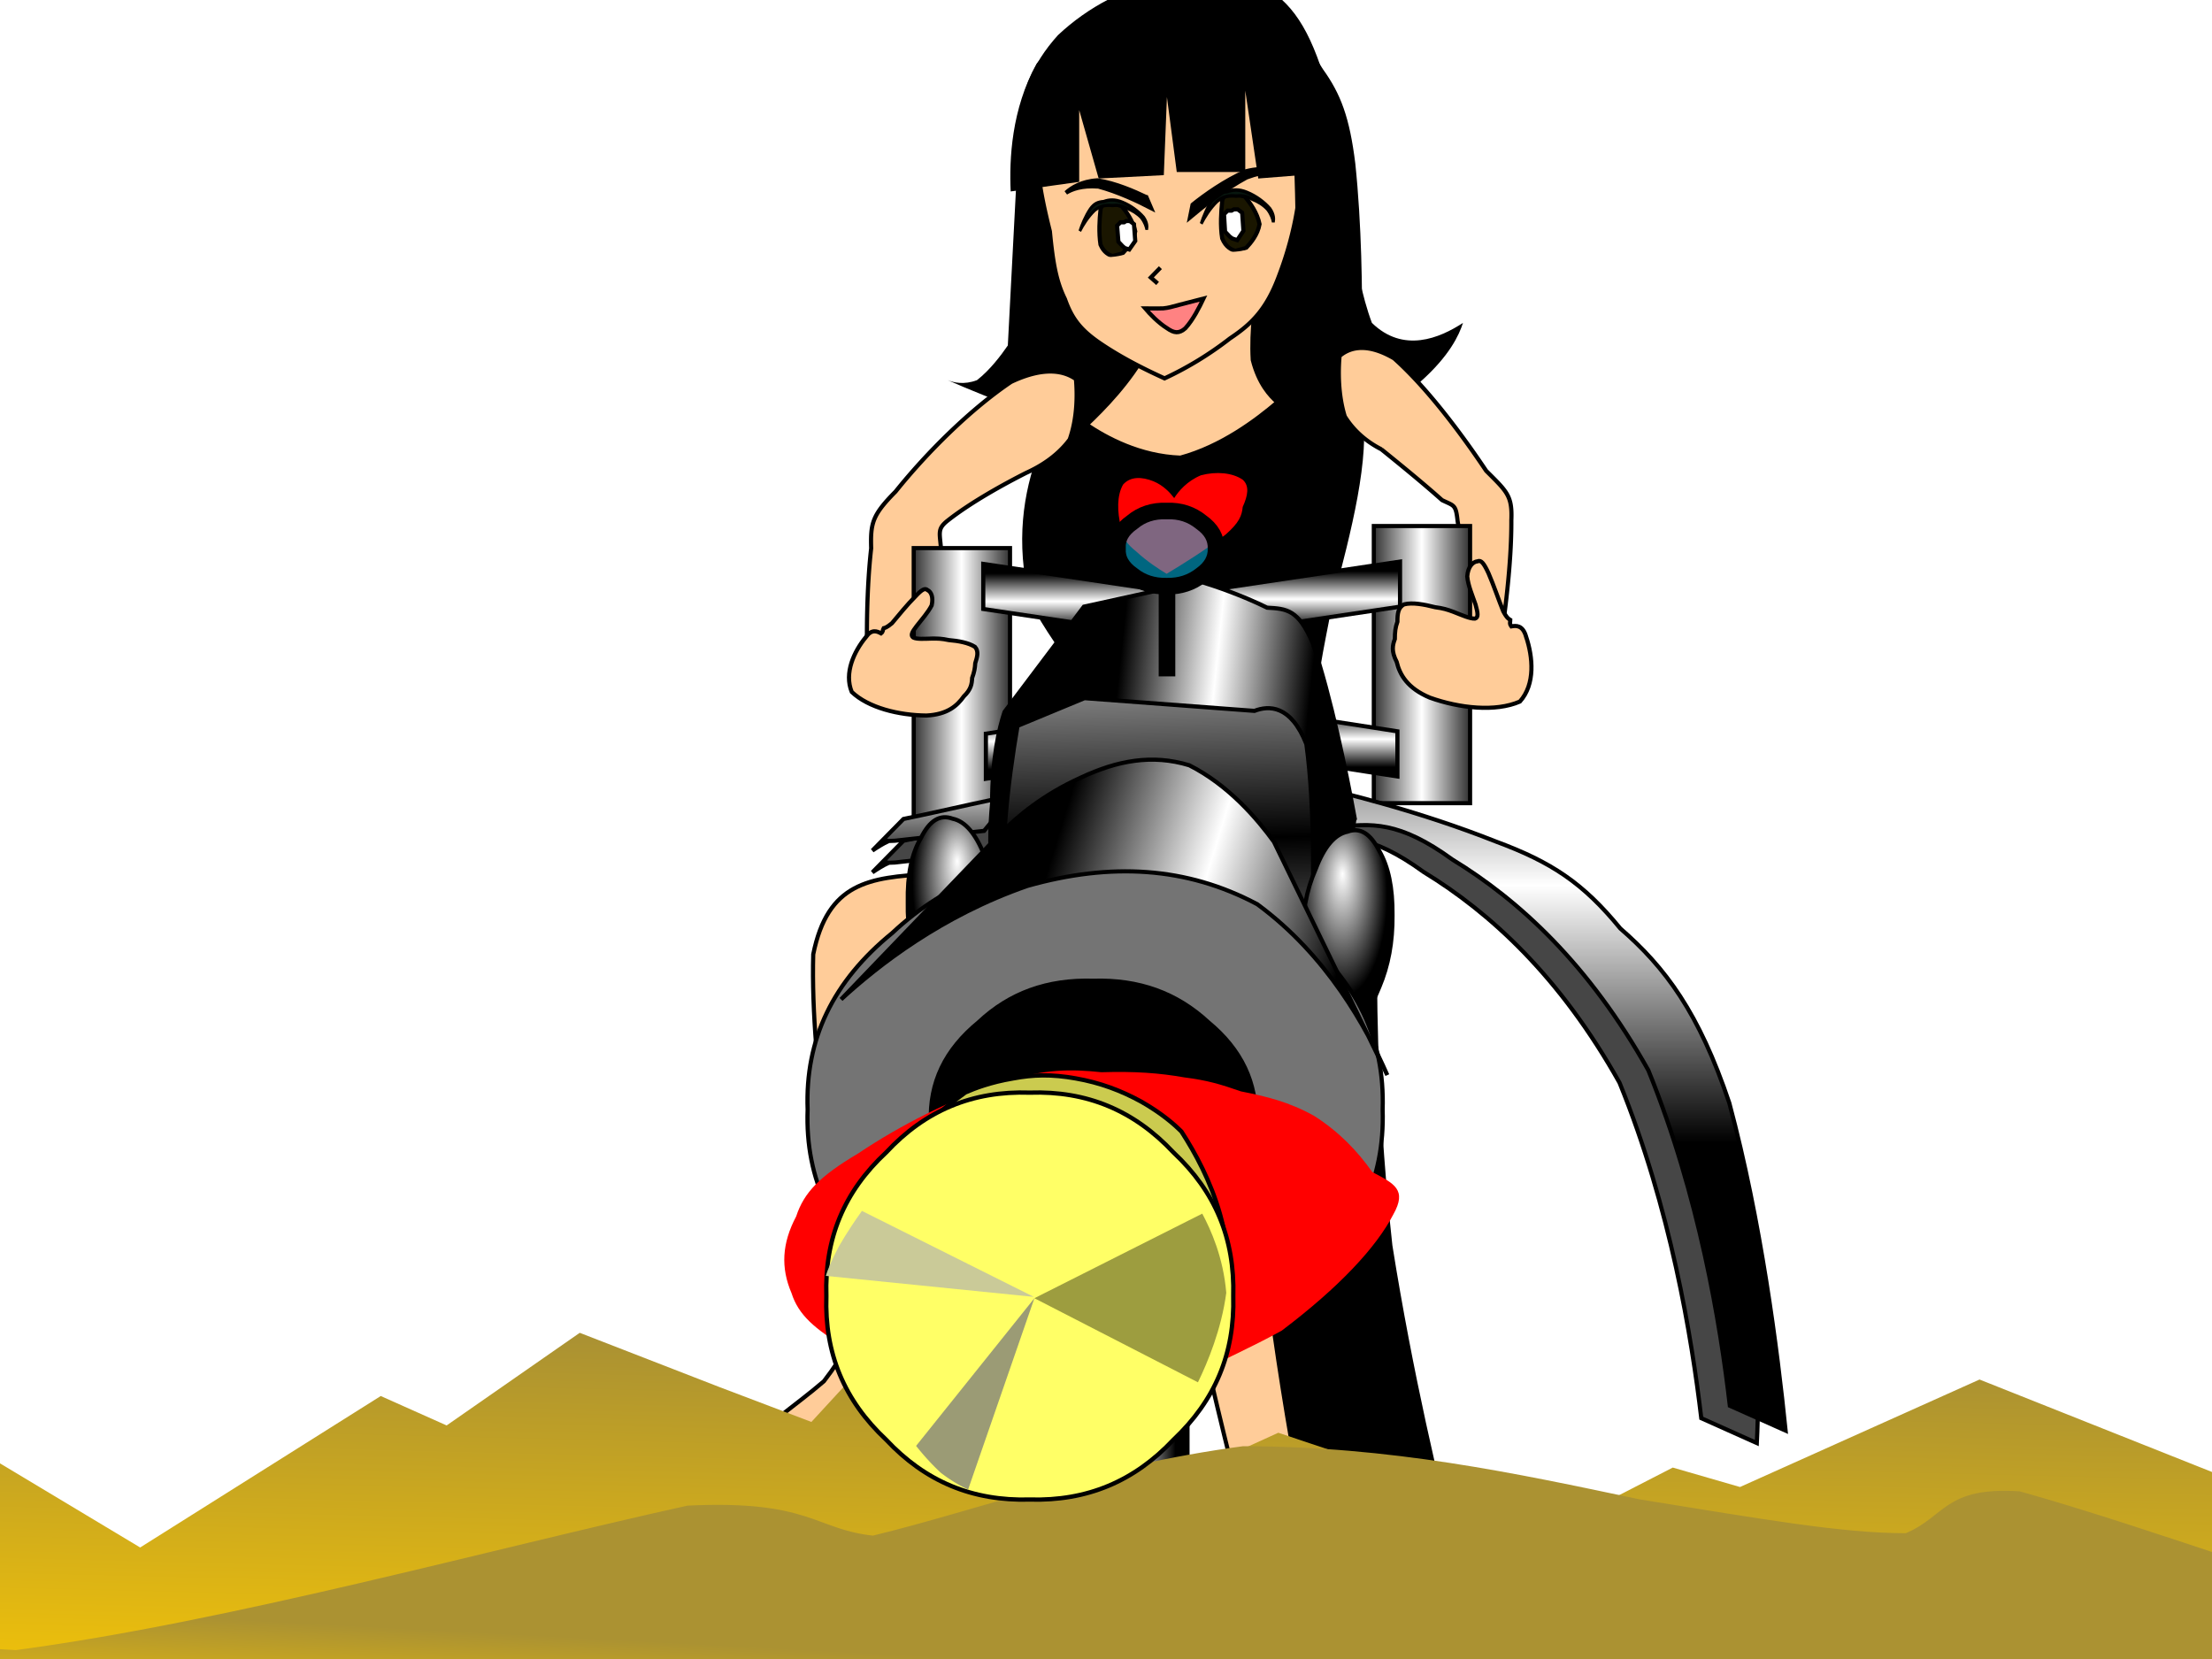 <svg xmlns:xlink="http://www.w3.org/1999/xlink" xmlns="http://www.w3.org/2000/svg" image-rendering="optimizeSpeed" baseProfile="basic" viewBox="0 0 512 384"><defs><linearGradient id="E" xlink:href="#B" x1="3.366" y1="-3.579" x2="3.366" y2="8.482"/><linearGradient id="a"><stop offset="0" stop-color="#76c8ff"/><stop offset="1" stop-color="#cff"/></linearGradient><linearGradient id="af" xlink:href="#a" x1=".5" y1="-.035" x2=".5" y2="1.035"/><linearGradient id="aj" xlink:href="#b" x1="-.406" y1="-.095" x2="-.553" y2=".853"/><linearGradient id="ak" xlink:href="#b" x1=".598" y1=".394" x2=".542" y2=".594"/><linearGradient id="r"><stop offset="0"/><stop offset=".5" stop-color="#fff"/><stop offset="1"/></linearGradient><linearGradient id="s"><stop offset="0"/><stop offset=".5" stop-color="#fff"/><stop offset="1"/></linearGradient><linearGradient id="u" xlink:href="#r" x1="-.316" y1="-2.344" x2="-.205" y2="1.414"/><linearGradient id="v" xlink:href="#s" x1=".813" y1="-.294" x2=".826" y2=".159"/><linearGradient id="w"><stop offset="0"/><stop offset=".5" stop-color="#fff"/><stop offset="1"/></linearGradient><linearGradient id="x"><stop offset="0"/><stop offset=".5" stop-color="#fff"/><stop offset="1"/></linearGradient><linearGradient id="z" xlink:href="#w" x1=".383" y1=".337" x2=".952" y2=".439"/><linearGradient id="b"><stop offset="0" stop-color="#ab9232"/><stop offset="1" stop-color="#fc0"/></linearGradient><linearGradient id="A"><stop offset="0"/><stop offset=".5" stop-color="#fff"/><stop offset="1"/></linearGradient><linearGradient id="B"><stop offset="0"/><stop offset=".5" stop-color="#fff"/><stop offset="1"/></linearGradient><linearGradient id="D" xlink:href="#A" x1=".581" y1="-.235" x2=".581" y2=".556"/><linearGradient id="c"><stop offset="0" stop-color="#ab9232"/><stop offset="1" stop-color="#fc0"/></linearGradient><linearGradient id="F"><stop offset="0"/><stop offset=".5" stop-color="#fff"/><stop offset="1"/></linearGradient><linearGradient id="G"><stop offset="0"/><stop offset=".5" stop-color="#fff"/><stop offset="1"/></linearGradient><linearGradient id="H"><stop offset="0"/><stop offset=".5" stop-color="#fff"/><stop offset="1"/></linearGradient><linearGradient id="I"><stop offset="0" stop-color="#fff"/><stop offset=".5"/><stop offset="1" stop-color="#fff"/></linearGradient><linearGradient id="K"><stop offset="0"/><stop offset=".5" stop-color="#fff"/><stop offset="1"/></linearGradient><linearGradient id="O" xlink:href="#F" x1="1.121" y1=".5" x2="-.126" y2=".5"/><linearGradient id="P" xlink:href="#F" x1="1.121" y1=".5" x2="-.126" y2=".5"/><linearGradient id="Q" xlink:href="#G" x1=".498" y1=".127" x2=".498" y2=".873"/><linearGradient id="R" xlink:href="#G" x1=".495" y1=".127" x2=".495" y2=".873"/><linearGradient id="S" xlink:href="#G" x1=".5" y1=".128" x2=".5" y2=".876"/><linearGradient id="T" xlink:href="#G" x1=".5" y1=".128" x2=".5" y2=".876"/><linearGradient id="W" xlink:href="#H" x1=".107" y1="-2.413" x2=".893" y2="-2.413"/><linearGradient id="X" xlink:href="#G" x1=".401" y1="-.152" x2=".922" y2="-.094"/><linearGradient id="Y" xlink:href="#I" x1=".468" y1="-.516" x2=".512" y2="1.487"/><linearGradient id="M"><stop offset="0"/><stop offset=".5" stop-color="#ff0"/><stop offset="1"/></linearGradient><linearGradient id="L"><stop offset="0"/><stop offset=".5" stop-color="#ff0"/><stop offset="1"/></linearGradient><g id="V"><rect><animate id="C" fill="freeze" begin="h.begin+0.01s" dur="9999s" attributeName="visibility" from="hidden" to="hidden"/></rect></g><g id="ad" stroke="#000"><path fill="#464646" d="M251.38 275.13l19.37-8.32c11.38 2.57 29.63 7.13 47.5 14.25 12.94 3.82 20.06 7.63 30.13 21 13.56 15.25 25.5 34.38 33.87 58.57 6.5 26.18 6.56 48.81 5.88 62.5l-13.38-6c-2.31-19.5-7.37-50.57-19.69-80.88-14.31-25.56-31.12-41-47.18-50.81-12.82-9.31-19.5-8.81-28.19-7.75-12.13-1.88-22.25-2.44-28.31-2.56z"/><path fill="url(#D)" d="M258.31 272.13l19.32-8.32c11.43 2.57 29.62 7.13 47.56 14.25 13.5 5 21.06 10 30.06 21 10.81 9.38 18.94 20.25 26.25 42.07 7.63 28.56 11.56 59.37 13.56 79l-13.43-6c-2.25-19.5-7.32-50.57-19.63-80.88-14.31-25.56-31.12-41-47.19-50.81-12.81-9.31-19.56-8.81-28.25-7.75-12.12-1.88-22.25-2.44-28.25-2.56z"/></g><g id="as"><path fill="#9ff" fill-opacity=".5" d="M250.31 286.88c-.56.25-1.56.43-3.81-.32-2.69-1.06-5.75-2.75-8.19-4.93-2-1.5-2.68-2.69-2.87-5.88-.63-4.31-.56-9.19 0-13.06.25-2.94.87-3.56 2.44-4.19 1.75-1.19 3.81-1.81 5.68-2.56 1.38-1.06 2-1.81 2.94-2.31 1.13-.5 2.13-.44 3.19-.32.87.19 1.37.57 2.25.32 1.19-.75 2.37-1.88 3.12-2.63 1.25.5 3.32 1.38 5.13 2.31 1.12.69 1.56 1.19 2.31 1.75.88.5 1.75.82 2.94 1.5 1.25-.06 2.37-.12 3.5 2.32 1.31 3.5 2.25 8.37 2.31 13.12-.31 3.81-1.37 6-2.44 7.75-.37 1.63-.43 2.13-1.5 3.13-1.12 1.75-2.75 3.5-5.68 4.56-3.75.56-7.69.06-10.19-.31l-1.13-.25z"/><use xlink:href="#q" transform="matrix(.999 0 0 1 9.847 66.625)"/></g><g id="ae"><path fill="#747474" stroke="#000" d="M165.31 224.25c-19.5-.5-35.43 5.38-48.75 17.88-14.25 11.62-21 25.56-20.37 42.56-.63 16.94 6.12 30.87 20.37 42.56 13.32 12.44 29.25 18.31 48.75 17.88 19.44.43 35.5-5.44 48.94-17.88 14.25-11.69 21-25.62 20.44-42.56.56-17-6.19-30.94-20.44-42.56-13.44-12.5-29.5-18.38-48.94-17.88z"/><path stroke="#000" d="M165 253.63c-11.06-.32-20.12 2.93-27.62 10-8.07 6.62-11.88 14.56-11.5 24.18-.38 9.57 3.43 17.38 11.5 24 7.5 7 16.56 10.32 27.62 10.07 11 .25 20.06-3.07 27.69-10.07 8-6.62 11.75-14.43 11.44-24 .31-9.62-3.44-17.56-11.44-24.18-7.63-7.07-16.69-10.32-27.69-10z"/><path fill="url(#z)" stroke="#000" d="M208.5 220.13l27.31 56.25c-5-11.5-14.5-28.82-31.31-41.19-17.12-9.13-35.37-10.06-55.31-4.44-20.75 7.19-36.06 19.19-44.94 27.38l38.81-40.44c3.57-3.56 9.82-8.94 19-13.06 8.69-4.07 17.07-5.69 26.07-2.94 9.5 4.81 16.37 12.94 20.37 18.44z"/><path fill="red" d="M143.94 367.5c-3-5.62-5.5-7.25-12-10.5-8.38-4.81-17.88-9.44-26.44-14.81-7.62-4.63-11.5-7.94-13.19-13.25-2.62-6.13-2.31-12 1.13-18.5 1.87-5.75 5.69-9.69 14.87-15.13 10.32-6.93 22.5-13.06 34.82-17.25 10.31-3.25 16.62-3.12 23.81-2.37 8.12-.25 14 .19 20 1.25 5.44.69 8.62 1.62 13.62 3.37 6 1.19 11.57 2.5 17.69 5.94 6.13 3.94 10.44 8.56 13.94 13.5 5.31 2.81 8.44 4.25 5.06 10.25-4.06 7.88-13.06 17.56-26.87 28-14.32 7.88-28.57 12.88-40.5 21.88-10.44 12.5-14.44 25.12-16.13 33-2-6.5-5.31-16.63-9.81-25.38z"/></g><g id="f"><rect><animate id="d" repeatCount="indefinite" begin="0.00s" dur="3.00s" attributeName="visibility" from="hidden" to="hidden"/></rect></g><g id="g"><path fill="#fc9" d="M247.63 131.25c.12-2.5.75-6.44 3.25-9.69 2.81-2.87 6.5-4.25 10.68-3.75 4.07.57 7.25 2.75 9.38 5.75 1.69 2.88 1.56 5.57 1.31 7.25-.56-1.68-1.75-4.31-4.69-6.43-3.56-1.75-7.62-2.44-11.18-2.25-2.75-.19-3.82.5-4.94 2.31-1.81 2.25-3.13 5-3.81 6.81zM247.63 131.25c.12 2.06.75 5.31 3.25 8.13 2.81 2.37 6.5 3.5 10.68 3.18 4.07-.5 7.25-2.37 9.38-4.81 1.69-2.44 1.56-4.75 1.31-6.12-.56 1.37-1.75 3.56-4.69 5.43-3.56 1.44-7.62 2-11.18 1.88-2.75.12-3.82-.44-4.94-1.94-1.81-1.94-3.13-4.25-3.81-5.75z"/><path fill="#07160e" stroke="#000" d="M270.13 126.75c1.31 1.44 1.81 2.81 2 3.69.18-.81.31-2.06-1.13-3.81-1.94-1.88-4.75-3.63-7.87-4.69-2.75-.94-4.82-.81-6.88-.19-2.12.13-3.5.63-4.94 2.31-1.81 2.25-3.12 5-3.81 6.82 1.06-1.75 3-4.44 5.5-6.44 2.19-1.44 4.13-1.63 6.38-1.44 2.06-.19 3.5 0 5.37.81 2.13.69 3.94 1.63 5.38 2.94z"/></g><g id="ap"><path fill="#fc9" stroke="#000" d="M310.44 57.06c3.87 3.13 9.87 8 14.62 12.25 2.94 1.44 3.32 1 3.75 5.07 1.32 7.56 2.25 17.5 2.82 24.06l7.31 6.69c1.19-8 2.87-20.44 2.81-30.94.25-5.94-1-6.88-6.06-11.94-6.31-9.44-14.44-20.19-22.19-27.12-6.94-4.07-11-2.38-13.12-.57-.32 3.57-.38 9.25 1.25 14.57 2.68 4.31 6.37 6.68 8.81 7.93zM224.88 62.75c-5.32 2.69-13.25 7.06-18.82 11.44-2.81 2.19-1.87 3.06-1.62 7.75a5442.1 5442.1 0 00-4.81 22.62l-13 4.38c-.19-7.06-.19-18.06.93-28-.18-6.06.25-8 5.88-13.69 7.62-9.5 18-19.81 27.81-26.44 8.44-4 13.13-2.43 15.63-.68.31 3.56.37 9.25-1.5 14.56-3.25 4.37-7.63 6.75-10.5 8.06z"/><path fill="url(#O)" stroke="#000" d="M221 80.88h-23.19v66.81H221V80.88z"/><path fill="url(#P)" stroke="#000" d="M331.81 75.56h-23.18v66.82h23.18V75.56z"/><path fill="url(#Q)" stroke="#000" d="M314.94 84.13l-48.44 7.25v10.87L314.94 95V84.13z"/><path fill="url(#R)" stroke="#000" d="M214.56 84.69L263 91.94v10.87l-48.44-7.25V84.69z"/><path fill="url(#S)" stroke="#000" d="M314.31 125.06l-46.37-7.18v10.87l46.37 7.19v-10.88z"/><path fill="url(#T)" stroke="#000" d="M215.19 125.63l46.37-7.19v10.87l-46.37 7.19v-10.87z"/><use xlink:href="#ac" transform="matrix(.999 0 0 1 23.385 -102)"/><use xlink:href="#ad" transform="matrix(1 0 0 1 12.75 -126.464)"/><path fill="url(#W)" stroke="#000" d="M236.44 175.06h27.31v263.25h-27.31V175.06z"/><path fill="#747474" stroke="#000" d="M297.88 186.94l-100-.63 23.25-39.06 66.25 4.69 10.5 35z"/><path fill="url(#X)" stroke="#000" d="M304 145.88c-2.12-11.5-5.69-28.94-10.12-42.19-3.44-8-6.25-8.19-10.94-8.44-6.25-3.06-12.5-5.19-16.38-6.37L238.81 95l-19.12 25.38c-1.31 3.93-3 11.06-3 22-1.06 11.87-.56 23.68 5.94 32.37 6.68 6.81 16.75 7.69 31.81 7 17.31.25 34.19-1.37 44.69-2.62l4.87-33.25z"/><path fill="#0cf" fill-opacity=".5" stroke="#000" stroke-width="4" d="M258.75 71.94c-3.31-.13-6.06.81-8.31 2.69-2.5 1.75-3.69 3.81-3.56 6.37-.13 2.5 1.06 4.63 3.56 6.38 2.25 1.81 5 2.75 8.31 2.68 3.25.07 6-.87 8.31-2.68 2.44-1.75 3.63-3.88 3.57-6.38.06-2.56-1.13-4.62-3.57-6.37-2.31-1.88-5.06-2.82-8.31-2.69z"/><path fill="none" stroke="#000" stroke-width="4" d="M258.81 88.75v23.06"/><path fill="url(#Y)" stroke="#000" d="M222.81 123.75c-2.25 13.19-4.87 33.38-2.62 48.81 3.06 9.5 9.69 10 20.94 10.13 13.06 2.75 26.75 4 35.43 4.62l17.07-9c.5-13.81.87-34.75-1.25-50.18-3.75-9.5-9.07-9.32-12.5-8l-40.94-3.07-16.13 6.69z"/><path fill="url(#Z)" stroke="#000" d="M302.31 149.25c-3.06.63-5.62 3.56-7.68 9-2.25 5.13-3.32 10.81-3.19 17.38-.13 6.56.94 11.62 3.19 15.5 2.06 4.12 4.62 5.68 7.68 4.62 3-.69 5.5-3.62 7.63-9 2.19-5.19 3.25-10.87 3.19-17.37.06-6.63-1-11.69-3.19-15.5-2.13-4.19-4.63-5.75-7.63-4.63z"/><path fill="url(#aa)" stroke="#000" d="M207.19 146.13c3 .62 5.56 3.56 7.69 9 2.18 5.12 3.25 10.81 3.18 17.37.07 6.56-1 11.63-3.18 15.5-2.13 4.13-4.69 5.69-7.69 4.63-3.06-.69-5.56-3.63-7.63-9-2.25-5.19-3.31-10.88-3.18-17.38-.13-6.62.93-11.69 3.18-15.5 2.07-4.19 4.57-5.75 7.63-4.62z"/><use xlink:href="#ae" transform="translate(76.063 -68.438)"/><path fill="#fc9" stroke="#000" d="M186.25 102.38c1.44-2.07 2.75-1.44 3.69-.94.56-.44.37-.81.62-1.25.25-.06.63-.06 2-1.19 1.63-1.94 3.69-4.5 5.63-6.44 1.56-1.68 2.31-2.12 2.94-1.56.93.44 1.43 1.75 1 3.69-.88 1.75-2.44 3.44-3.63 5-1.12 1.44-1.5 2.25-.81 2.75.87.44 2.62.31 4.62.25 1.32 0 2.19 0 3.94.37 2.31.19 4.75.63 6.31 1.63.94 1.06.57 2.37.07 3.94-.07 1.25-.25 2.18-.75 3.56-.07 1.44-.25 2.75-2 4.44-1.63 2.31-4 4.37-9 4.62-6.69-.06-14-1.87-18-5.69-1.88-4.56.56-9.75 3.37-13.18zM345.31 102.25c-.81-2.87-2.43-2.69-3.56-2.5-.5-.69-.25-1-.25-1.56-.31-.19-.75-.31-1.69-2.06-1.12-2.75-2.31-6.32-3.56-9.19-1.12-2.44-1.81-3.25-2.62-2.88-1.25.13-2.32 1.38-2.5 3.63.18 2.19 1.25 4.62 2 6.81.56 2 .75 3.13-.13 3.38-1.19.06-3.12-.82-5.19-1.63-1.5-.56-2.5-.87-4.43-1.12-2.69-.69-5.44-1.19-7.44-.69-1.5.75-1.63 2.31-1.63 4.19-.5 1.37-.62 2.5-.62 4.18-.56 1.5-.88 2.94.44 5.5.75 3.13 2.62 6.38 8 8.63 7.18 2.56 15.81 3.5 21.68.94 3.75-4.19 3.13-10.75 1.5-15.63z"/></g><g id="ah"><rect><animate id="e" repeatCount="indefinite" begin="0.00s" dur="1.00s" attributeName="visibility" from="hidden" to="hidden"/></rect><use xlink:href="#f" transform="matrix(.654 0 0 .779 96.541 -33.349)"/><use xlink:href="#f" transform="matrix(.705 0 0 .843 113.154 -43.508)"/></g><g id="U"><rect><animate id="t" fill="freeze" begin="h.begin+0.01s" dur="9999s" attributeName="visibility" from="hidden" to="hidden"/></rect></g><g id="ac" stroke="#000"><path fill="#464646" d="M191.56 256.31c-6.06.63-15.18 1.69-21.5 2.38-3.25.19-2.06-.13-1.5.06-1.37.63-2.93 1.63-3.93 2.31l7.5-7.62s.81-.19 5.37-1.13c6.81-1.5 15.5-3.43 21.19-4.62l-7.13 8.62z"/><path fill="url(#u)" d="M191.56 251.06c-6.06.63-15.18 1.69-21.5 2.38-3.25.19-2.06-.13-1.5.06-1.37.63-2.93 1.63-3.93 2.31l7.5-7.62s.81-.19 5.37-1.13c6.81-1.5 15.5-3.43 21.19-4.62l-7.13 8.62z"/></g><g id="ao"><path d="M253.13 21.38c-6.5 7.18-8.5 14.12-9.13 18.43l-2.94 56.38c-1.62 2.37-4.31 5.94-7.43 8.37-3.13 1.19-5.63.57-7.07 0 9.88 4.32 26.25 10.88 44.94 15.25 16 3.19 28.25 3.19 40.75 0 13.13-3.31 21.63-8.68 28.25-14.93 6.94-6.19 9.25-11.19 10.19-14.13-5.63 3.69-14.38 7.38-21.94 0-4.81-12.81-6.19-33-9.44-51.81-3.87-15.25-7.87-23.44-14.87-28.19-7.19-5.94-14.63-6.31-24.31-3.19-10.57 2.13-19.75 7-27 13.82z"/><path fill="#fc9" stroke="#000" d="M217.81 336.75c-.25 1.94-.93 5.25-3.25 9.69-2.31 4.12-5.31 7.81-9.75 11.37-4.5 3.88-8.81 6.38-13.5 6.88-6.25.62-11.18-.88-11-4.69 2.44-3.62 9.69-8.25 16.44-14.06 4.88-6.31 7.5-11.81 8.88-15.06-5.32-23.75-12.19-60-11.44-87.88 3.5-17.31 13.44-18.56 27.94-19.37 15.31-6 30.37-9.38 39.75-11.19l24.56 27.81c-4.69 4-13.13 10-26.5 13.94-15.88-.88-31.81-4.81-40.69-.31-3.69 7.87 2.19 21.43 5.75 38.87-1.25 18.13-4.75 34.19-7.19 44z"/><path stroke="#000" d="M217.56 335.25c2.32.75 3.13 6.75 2.69 13.81-.87 6-2.94 11.07-4.31 14.13l-3.44.19 1.94-14.82c-1.81 2.25-4.75 6.07-8 10.69-1.94 4.44-3.06 8.19-6.75 10.94-4.5 2.62-9.94 3.31-16.44 2.5-7.5-.81-13.81-2.88-16.25-5.5-1.06-2.25 2.38-4.13 6.94-6.31 2.94-2.82 5.87-5 9.81-5.5 3.63 1 6.75 3.75 11.19 4 4.81-1 9.19-4.07 13.56-9.07 4.31-6.62 7-13.43 9.06-15.06z"/><path fill="#fff" d="M179.69 357.25c1.06-.31 2-.25 2.94.06.93.19 1.5.57 1.68 1.25.19.63-.12 1.38-.75 2.13-.62.69-1.43 1.19-2.43 1.5-1.07.31-2 .31-2.88.06-1-.31-1.56-.75-1.75-1.44-.25-.68.06-1.31.75-2 .56-.75 1.38-1.31 2.44-1.56z"/><path fill="#fc9" stroke="#000" d="M310.94 213.75c5.31 3.69 12.81 11.31 15 27.5-2.75 17.38-10.75 37.19-14.81 58.25.31 17.5 5.06 29 8.56 44.69.75 19.69-.31 36.87-.25 49.44 2.19 9.25 5.12 9.56 4.87 11.25-1.93 4.75-6.62 9.06-11.81 13.93-3.37 5.38-5.69 9.5-10.37 11.69-7.38 2.06-15.13 1.5-18.38-1.19-1.19-2.37 2.88-6 8.56-10.62 5-5 10.07-9.44 13.32-12.13-7.25-26.18-18-67.12-24.44-103.18-2.44-27.94.87-40.38 3.69-46.13"/><path stroke="#000" d="M323 398.63c2.31.68 3.19 6.37 2.75 13.25-.87 5.87-2.94 10.93-4.31 14l-3.44.18 1.94-14.75c-1.81 2.25-4.75 6.07-8 10.69-1.94 4.44-3.06 8.19-6.75 10.94-4.56 2.62-10 3.31-16.5 2.44-7.5-.82-13.75-2.94-16.19-5.57-1.06-2.18 2.31-4.06 6.88-6.18 2.93-2.75 5.81-4.94 9.75-5.44 3.62.94 6.81 3.62 11.31 3.87 4.81-1 9.25-4.12 13.62-9 4.25-6.37 6.94-12.87 8.94-14.43z"/><path fill="#fff" d="M285.19 420.06c1.06-.37 2-.37 2.94-.06.93.19 1.5.63 1.68 1.38.19.62-.06 1.31-.75 2.06-.62.69-1.43 1.12-2.5 1.44-1.06.31-1.93.37-2.81.12-1-.25-1.62-.75-1.81-1.44-.25-.68 0-1.37.75-2 .56-.75 1.37-1.25 2.5-1.5z"/><path stroke="#000" d="M317.94 212.31c4.5 9.19 10.62 22.94 11.56 31.94-3.19 4.25-11.19 1.56-16.75-.94-1.62 9.44-5.12 26.88-13.31 56.07-10.69 34.31-22.94 69.75-30.75 92.06-4.63-3.13-12.19-7.5-20.88-8.88-8.43.94-15.12 4.88-19.06 7.75-.37-25.93 0-67.12 5.31-106.81 8.25-33.69 19.13-53.69 26.32-64.44"/><path stroke="#000" d="M329.5 244.25c-.06 14.38.38 38.63 3.69 69 4.94 31.06 11.37 58 15.56 74.38-4.81.18-12.5.68-20.06 1.87-6.63 1.5-10.75 3.19-13 4.31-5.13-25.12-12.38-64.5-14.88-100.31 1.25-28.69 7.44-43.06 11.94-50.19"/><path fill="#fff" stroke="#000" d="M281.75 313c-.37-4.44-1.56-12.25-5.75-23.94-6.44-10.25-14.25-20.31-18.19-34.18-.93-16.69 2.82-31.88 5.82-41.13-.75 11.06-1.25 28.69 1.75 46 5.25 12.94 12.68 20.19 17.5 29.06 2.31 11.82.75 21.19-.63 26.82l-.5-2.63z"/><path stroke="#000" d="M258 107.56c-2.5 1.57-6.25 5.32-9.12 14.57-3.57 9.68-5.5 21.37-2.07 35.62 6.94 13.31 17.63 24.06 23.25 35.44.94 12.56-4.25 21.37-8.25 26.44 4.75 1.87 13 4.31 24.57 3.81 12.5-2.69 24.25-7.69 31.56-11.13-1.25-5.5-3-14.68-3.31-26.25.18-8.56 1.75-15.56 4.25-28.43 4.43-16.88 9-34.25 7.06-46.57-6.44-8.81-18-8.68-25.88-7.43-6.06 4.31-15.68 10.56-25.25 13-8.43-.75-13.81-5.57-16.81-9.07z"/><path fill="#fc9" stroke="#000" d="M274 80.06h27.69c-.94 4.88-2.06 12.57-1.63 19.63 1.44 5.69 4.13 8.62 5.94 10.19-5.12 4.37-13.5 10.68-23.37 13.37-9.82-.37-17.82-4.75-22.57-7.94 4.13-3.93 10.44-10.37 14.5-17.93 1.88-7.57.63-13.69-.56-17.32z"/><path fill="#fc9" stroke="#000" d="M311.38 47.56c1.06 9.75-1 21.32-4.94 31.69-3 8.19-6.63 11.75-11.88 15.25a82.008 82.008 0 01-15.75 9.63c-4-1.82-10.25-4.82-15.93-8.75-4.38-3.07-6.44-5.75-8.07-10.38-2.06-4.19-2.87-8.5-3.62-16.31-2.44-9.75-4.38-19.94-2.06-27.5 3.56-5.5 10.25-6 18.18-6.19 6.69-1.94 12.07-2.94 18-2.87 5.82-.5 9.82 0 14.32 2.87 5.75 1.69 10.06 4.63 11.75 12.56z"/><path fill="none" stroke="#000" d="M277.81 77.44l-2.31 2.37 1.63 1.44"/><path fill="#1a1600" stroke="#000" d="M263.38 71.88c-.44-2.82-.25-6.19 0-8.32.06-.56.31-1.25 1.25-1.62 1.25-.06 2.81.31 3.81.62 1.12 1.32 2.75 3.57 3.31 6.13-.44 2.37-2 4.19-3.06 5.31l-2.38.63c-.87-.25-2.12-.82-2.93-2.75zM292.69 70.38c-.5-3-.25-6.63 0-8.94.06-.56.37-1.38 1.37-1.75 1.32-.13 3 .31 4.07.62 1.25 1.44 3 3.88 3.56 6.63-.44 2.56-2.13 4.56-3.25 5.75l-2.56.69c-.94-.25-2.32-.88-3.19-3z"/><path fill="#fff" stroke="#000" d="M269.06 66.5h-.87l-.81.81.31 3.88 1 1.06.5.44 1.12.37 1.44-2.06-.31-4.06-1-.75h-.88l-.5.31zM294.94 63.69H294l-.87.87.25 4.19 1.12 1.19.56.44 1.25.43 1.5-2.25-.31-4.37-1.06-.81h-.94l-.56.31z"/><use xlink:href="#g" transform="matrix(.654 0 0 .779 96.541 -33.349)"/><use xlink:href="#g" transform="matrix(.705 0 0 .843 113.154 -43.508)"/><path stroke="#000" d="M274.44 60.44c-2.88-1.38-7.38-3.38-11.81-4.06-3.88.25-6.25 1.81-7.57 3h0c1.32-.82 3.75-1.82 7.82-1.5 4.68 1.25 9.56 3.56 12.68 5.18l-1.12-2.62zM285.56 62.25c2.94-2.37 7.75-5.81 12.88-8.06 4.62-1.13 7.87-.44 9.75.25h0c-1.81-.38-4.94-.5-9.63 1.25-5.31 2.87-10.43 6.94-13.62 9.62l.62-3.06z"/><path fill="#ff8282" stroke="#000" d="M274.13 87.25c.93 0 2.56.06 4.37 0 1.25-.12 2.06-.37 3.69-.81 2.19-.56 4.5-1.19 6-1.56-.94 2-2.5 5.12-4.38 7.18-1.5 1.32-2.68 1.19-4.37 0-2.19-1.37-4.13-3.43-5.31-4.81z"/><path fill="red" d="M272 145.88c-2.19-1.75-3.25-3.13-3.69-5.88-.93-3.75-1-7.62.5-10.25 1.75-2 4.5-1.94 7.32-.81 2.43 1 4.06 2.81 5 4.06 1.06-1.69 3.12-4.12 6.43-5.5 3.75-1 7.63-.62 10.07 1.06 1.68 1.5 1.25 3.82 0 6.57-.19 2.12-.88 3.81-4.07 6.62-4.68 3.63-10.5 7.25-14.25 9.5-1.87-1.12-4.75-3-7.31-5.37z"/><path d="M297 21c3.38-.75 8.5.81 12.06 15.63 1.94 22.81 1.44 52.62.82 72.18l26.68-8.62-10.18-7.06c.06-10.07-.07-25.94-1.63-40.82-1.37-11.12-3.5-16.75-7.81-22.75-5.06-8.18-10.69-14-15.69-17.25-4.44-3-6.56-2.25-7.87 0-1.63 2-1.69 5-1.57 7.07L297 21z"/><path d="M248 28.25c-6.06 10.94-6.62 23.06-6.25 30.81l16.5-2.31V39.44l4.69 16.5 15.69-.81.75-18.82 2.37 18.07h16.5V34.75l3.13 21.19 10.18-.81c1.32-.25 3.32-1.13 4.69-4.69 1.38-3.94 1.75-9.13 0-15.69-.94-6.87-3.25-12.81-10.19-17.25-7.37-4.87-16.62-6.62-28.18-4.44-12.13 1.5-22.5 6.13-29.88 15.19z"/></g><g id="al"><rect><animate id="i" fill="freeze" begin="h.begin+0.01s" dur="9999s" attributeName="visibility" from="hidden" to="hidden"/></rect><use xlink:href="#j" transform="matrix(.999 0 0 1 9.847 66.625)"><set fill="freeze" begin="h.begin;Sa14.begin" attributeName="display" to="none"/><set fill="freeze" begin="i.begin+4.00s" attributeName="display" to="inline"/><set fill="freeze" begin="i.begin+12.00s" attributeName="display" to="none"/></use><use xlink:href="#j" transform="matrix(.999 0 0 1 9.847 66.625)"><set fill="freeze" begin="h.begin;Sa14.begin" attributeName="display" to="none"/><set fill="freeze" begin="i.begin+12.10s" attributeName="display" to="inline"/></use></g><g id="am"><rect><animate id="k" fill="freeze" begin="h.begin+0.01s" dur="9999s" attributeName="visibility" from="hidden" to="hidden"/></rect><use xlink:href="#j" transform="matrix(.999 0 0 1 9.847 66.625)"><set fill="freeze" begin="h.begin;Sa13.begin" attributeName="display" to="none"/><set fill="freeze" begin="k.begin+2.00s" attributeName="display" to="inline"/><set fill="freeze" begin="k.begin+10.00s" attributeName="display" to="none"/></use><use xlink:href="#j" transform="matrix(.999 0 0 1 9.847 66.625)"><set fill="freeze" begin="h.begin;Sa13.begin" attributeName="display" to="none"/><set fill="freeze" begin="k.begin+10.10s" attributeName="display" to="inline"/></use></g><g id="ab"><rect><animate id="y" repeatCount="indefinite" begin="0.00s" dur="2.00s" attributeName="visibility" from="hidden" to="hidden"/></rect></g><g id="n"><rect><animate id="l" repeatCount="indefinite" begin="0.00s" dur="0.50s" attributeName="visibility" from="hidden" to="hidden"/></rect></g><g id="o"><path fill="#ff6" stroke="#000" d="M228.81 186.38c13.25-.44 24.19 4.12 33.32 13.87 9.68 9.06 14.25 20 13.87 33.31.38 13.25-4.19 24.19-13.87 33.32-9.13 9.68-20.07 14.25-33.32 13.87-13.31.38-24.25-4.19-33.31-13.87-9.75-9.13-14.31-20.07-13.87-33.32-.44-13.31 4.12-24.25 13.87-33.31 9.06-9.75 20-14.31 33.31-13.87z"/><path fill="#9d9d3f" d="M229.88 234.06l38.93-19.62c2 3.75 4.88 10.12 5.57 18.37-1.13 8.5-4.32 16.13-6.57 20.75l-37.93-19.5z"/><path fill="#9b9b75" d="M229.88 234.06l-15.38 44.38a35.76 35.76 0 01-6.31-3.88c-2.56-2.37-4.56-4.75-5.75-6.25l27.44-34.25z"/><path fill="#caca98" d="M229.75 233.75l-48.25-4.87c.44-1.44 1.38-3.75 3.06-6.88 1.94-3.37 4-6.37 5.32-8.19l39.87 19.94z"/></g><g id="j"><rect><animate id="m" repeatCount="indefinite" begin="0.00s" dur="8.00s" attributeName="visibility" from="hidden" to="hidden"/></rect><use xlink:href="#n"><animateTransform repeatCount="indefinite" begin="m.begin+0s" dur="8s" keyTimes="0;1" attributeName="transform" type="translate" values="228.75,233.562;228.75,233.562"/><animateTransform repeatCount="indefinite" begin="m.begin+0s" dur="8s" keyTimes="0;1" attributeName="transform" type="scale" values="0.999,0.999;0.999,0.998" additive="sum"/><animateTransform repeatCount="indefinite" begin="m.begin+0s" dur="8s" keyTimes="0;1" attributeName="transform" type="rotate" values="0;-360" additive="sum"/><animateTransform repeatCount="indefinite" begin="m.begin+0s" dur="8s" keyTimes="0;1" attributeName="transform" type="translate" values="-228.75,-233.562;-228.75,-233.562" additive="sum"/></use></g><g id="ai"><rect><animate id="N" repeatCount="indefinite" begin="0.00s" dur="2.00s" attributeName="visibility" from="hidden" to="hidden"/></rect><use xlink:href="#U" transform="matrix(.999 0 0 1 23.385 -102)"/><use xlink:href="#V" transform="matrix(1 0 0 1 12.75 -126.464)"/><use xlink:href="#ab" transform="translate(76.063 -68.438)"/></g><g id="q"><path fill="#cbcb4f" stroke="#000" d="M184.75 226.69c3.19-18.88 18.19-32.5 29.06-40.38 2.13-.93 5.82-2.37 11.07-3.25 4.62-.87 8.93-1 14.5 0 5.68 1 10.5 2.82 15.18 5.38 4.82 2.75 7.69 5.31 9.32 6.94 6.43 9.93 14.25 26.25 9.37 44.43-11.25 20.88-32.06 37.63-52.94 38.07-19.81-6.32-33.37-28.13-35.56-51.19z"/><use xlink:href="#o" transform="translate(.16 .163) scale(.999)"/></g><g id="an"><rect><animate id="p" fill="freeze" begin="h.begin+0.01s" dur="9999s" attributeName="visibility" from="hidden" to="hidden"/></rect><use xlink:href="#j" transform="matrix(.999 0 0 1 9.847 66.625)"><set fill="freeze" begin="p.begin" attributeName="display" to="inline"/></use><use xlink:href="#j" transform="matrix(.999 0 0 1 9.847 66.625)"><set fill="freeze" begin="h.begin;Sa10.begin" attributeName="display" to="none"/><set fill="freeze" begin="p.begin+8.10s" attributeName="display" to="inline"/></use></g><radialGradient id="aa" xlink:href="#J" cx=".559" cy=".34" r=".5" fx=".55" fy=".232"/><radialGradient id="Z" xlink:href="#J" cx=".438" cy=".34" r=".5" fx=".447" fy=".232"/><radialGradient id="J"><stop offset="0" stop-color="#fff"/><stop offset="1"/></radialGradient><path fill="url(#af)" d="M-20.19-11.13h562.88V392H-20.19V-11.13z" id="ag"/></defs><path fill="#fff" d="M0 0h512v384H0z"><animate id="h" repeatCount="indefinite" begin="0s" dur="14.00s" attributeName="visibility" from="visible" to="visible"/></path><use xlink:href="#ag"><set fill="freeze" begin="h.begin" attributeName="display" to="inline"/></use><use xlink:href="#ah"><animateTransform repeatCount="indefinite" begin="h.begin+0s" dur="14s" keyTimes="0;0.57;1" attributeName="transform" type="translate" values="244.125,200.188;262.812,46.688;262.812,-13.625"/><animateTransform repeatCount="indefinite" begin="h.begin+0s" dur="14s" keyTimes="0;0.57;1" attributeName="transform" type="scale" values="0.961,0.96;0.216,0.216;0.216,0.216" additive="sum"/><animateTransform repeatCount="indefinite" begin="h.begin+0s" dur="14s" keyTimes="0;0.57;1" attributeName="transform" type="rotate" values="0;0;0" additive="sum"/><animateTransform repeatCount="indefinite" begin="h.begin+0s" dur="14s" keyTimes="0;0.57;1" attributeName="transform" type="translate" values="-252.375,-221.5;-252.375,-221.5;-252.375,-221.5" additive="sum"/></use><use xlink:href="#ai"><animateTransform repeatCount="indefinite" begin="h.begin+0s" dur="14s" keyTimes="0;0.57;1" attributeName="transform" type="translate" values="282.25,239;271.375,55.438;271.375,-4.875"/><animateTransform repeatCount="indefinite" begin="h.begin+0s" dur="14s" keyTimes="0;0.57;1" attributeName="transform" type="scale" values="0.961,0.96;0.216,0.216;0.216,0.216" additive="sum"/><animateTransform repeatCount="indefinite" begin="h.begin+0s" dur="14s" keyTimes="0;0.57;1" attributeName="transform" type="rotate" values="0;0;0" additive="sum"/><animateTransform repeatCount="indefinite" begin="h.begin+0s" dur="14s" keyTimes="0;0.57;1" attributeName="transform" type="translate" values="-271.438,-197.688;-271.438,-197.688;-271.438,-197.688" additive="sum"/></use><use xlink:href="#al"><animateTransform repeatCount="indefinite" begin="h.begin+0s" dur="14s" keyTimes="0;0.28;0.57;1" attributeName="transform" type="translate" values="257,163.938;257,163.938;313.75,150.688;393.25,212.938"/><animateTransform repeatCount="indefinite" begin="h.begin+0s" dur="14s" keyTimes="0;0.28;0.57;1" attributeName="transform" type="scale" values="0.418,0.419;0.418,0.419;0.419,0.42;0.419,0.42" additive="sum"/><animateTransform repeatCount="indefinite" begin="h.begin+0s" dur="14s" keyTimes="0;0.28;0.57;1" attributeName="transform" type="rotate" values="0;0;-34.207;-34.207" additive="sum"/><animateTransform repeatCount="indefinite" begin="h.begin+0s" dur="14s" keyTimes="0;0.28;0.57;1" attributeName="transform" type="translate" values="-238.312,-298;-238.312,-298;-238.312,-298;-238.312,-298" additive="sum"/></use><use xlink:href="#am"><animateTransform repeatCount="indefinite" begin="h.begin+0s" dur="14s" keyTimes="0;0.14;0.57;1" attributeName="transform" type="translate" values="249.75,211.75;249.75,211.75;118.75,183.812;46.188,197.625"/><animateTransform repeatCount="indefinite" begin="h.begin+0s" dur="14s" keyTimes="0;0.14;0.57;1" attributeName="transform" type="scale" values="0.701,0.702;0.701,0.702;0.702,0.705;0.702,0.705" additive="sum"/><animateTransform repeatCount="indefinite" begin="h.begin+0s" dur="14s" keyTimes="0;0.14;0.57;1" attributeName="transform" type="rotate" values="-2;-2;45;45" additive="sum"/><animateTransform repeatCount="indefinite" begin="h.begin+0s" dur="14s" keyTimes="0;0.14;0.57;1" attributeName="transform" type="translate" values="-238.312,-298;-238.312,-298;-238.312,-298;-238.312,-298" additive="sum"/></use><use xlink:href="#an" transform="matrix(1 0 0 .999 0 .179)"/><g><path fill="#fff" d="M0 0h512v384H0z"/><use xlink:href="#ag"/><use xlink:href="#ao" transform="matrix(.961 0 0 .96 1.618 -12.386)"/><use xlink:href="#ap" transform="matrix(.961 0 0 .96 21.399 49.22)"/><path fill="url(#aj)" d="M-72.31 362.06l17.06-31.37 9.62 11.5 14.69-16.69L-16 327l8.25 7.06 40.19 24.13 55.69-35.06 15.25 6.81 30.81-21.44 32.19 12.5 21.43 8.13 9.5-10.32 56.75 31.88 41.82-19.06 64.81 21.68 26.5-13.62 15.56 4.5 55.44-24.88 103.56 41.19 2.75-38.56 7.88 62.69-8.88-9.32c4.88 4.07 9.25 10.44-3.31 16.07-17.5 5.31-45.94 8.25-81.5 7.18-28.69-3.25-52.44-9.93-88-14-39.56-2.5-76.5-1.43-113.81 3.13-26.63 6.75-39.94 15.56-77.63 18.69-55.12-.63-117.19-7.25-165.75-14.13-35.38-7.12-41.94-12.75-47.25-10.69-11.31 8.57-16.06 23.57-25.19 28.75-14.06-3.56-28-17.06-36.75-26.68l3.38-21.57z"/><path fill="url(#ak)" d="M-97.88 377.69c2.88-22.38 6.94-27.44 10.19-26.19 1.94.75 2.13 8.81 3.13 12.06 2.18-2.68 4.5-10 6-14.81-.75-2.12-2.75-.87.25 1.75 2.68.5 8.75 1.69 23.81 7.13 8.94 10.31 21.06 22.62 58.19 24.31 49.62-6.63 109-23.19 155.44-33.44 28.31-1.37 29.5 5.5 42.93 6.94 24-5.81 51.07-16.06 85.63-20.69 34.06 0 62.94 6.19 91.87 12.31 28.82 4.63 46.75 7.82 61.57 7.82 9.18-3.88 9.06-10.82 26.37-9.69 31.31 8.75 71.19 24 99.19 30.87 16.12-2.43 12.56-14.18 10.56-18.81 5.13 4.13 10.06 15.19 14.44 20.56 3.69-1.25 5.31-8.75 6.75-13.31.94 1.13.94 5.75 3.5 4.56 3.5-7.81 8.37-20 14.19-24.31 5.25 2.81 9.43 13.81 14 20.56 4.37 1.19 7.37-2.87 10.75-6.18 4.56-9.57 8.12-17.94 9.06-.94-.56 33.44-3.88 83.94-6.31 117.62H-98.88c-.43-26.18-.68-66.37 1-98.12z"/><use xlink:href="#aq" transform="matrix(.418 0 0 .419 157.385 38.986)"/><use xlink:href="#ar" transform="scale(.701 .702) rotate(-2 399.075 -3080.764)"/><use xlink:href="#as" transform="matrix(1 0 0 .999 0 .179)"/><set fill="freeze" begin="0s;click" attributeName="display" to="none"/></g><g><rect x="-100%" y="-100%" width="300%" height="100%"/><rect x="-100%" y="100%" width="300%" height="100%"/><rect x="-100%" width="100%" height="100%"/><rect x="100%" width="100%" height="100%"/></g></svg>